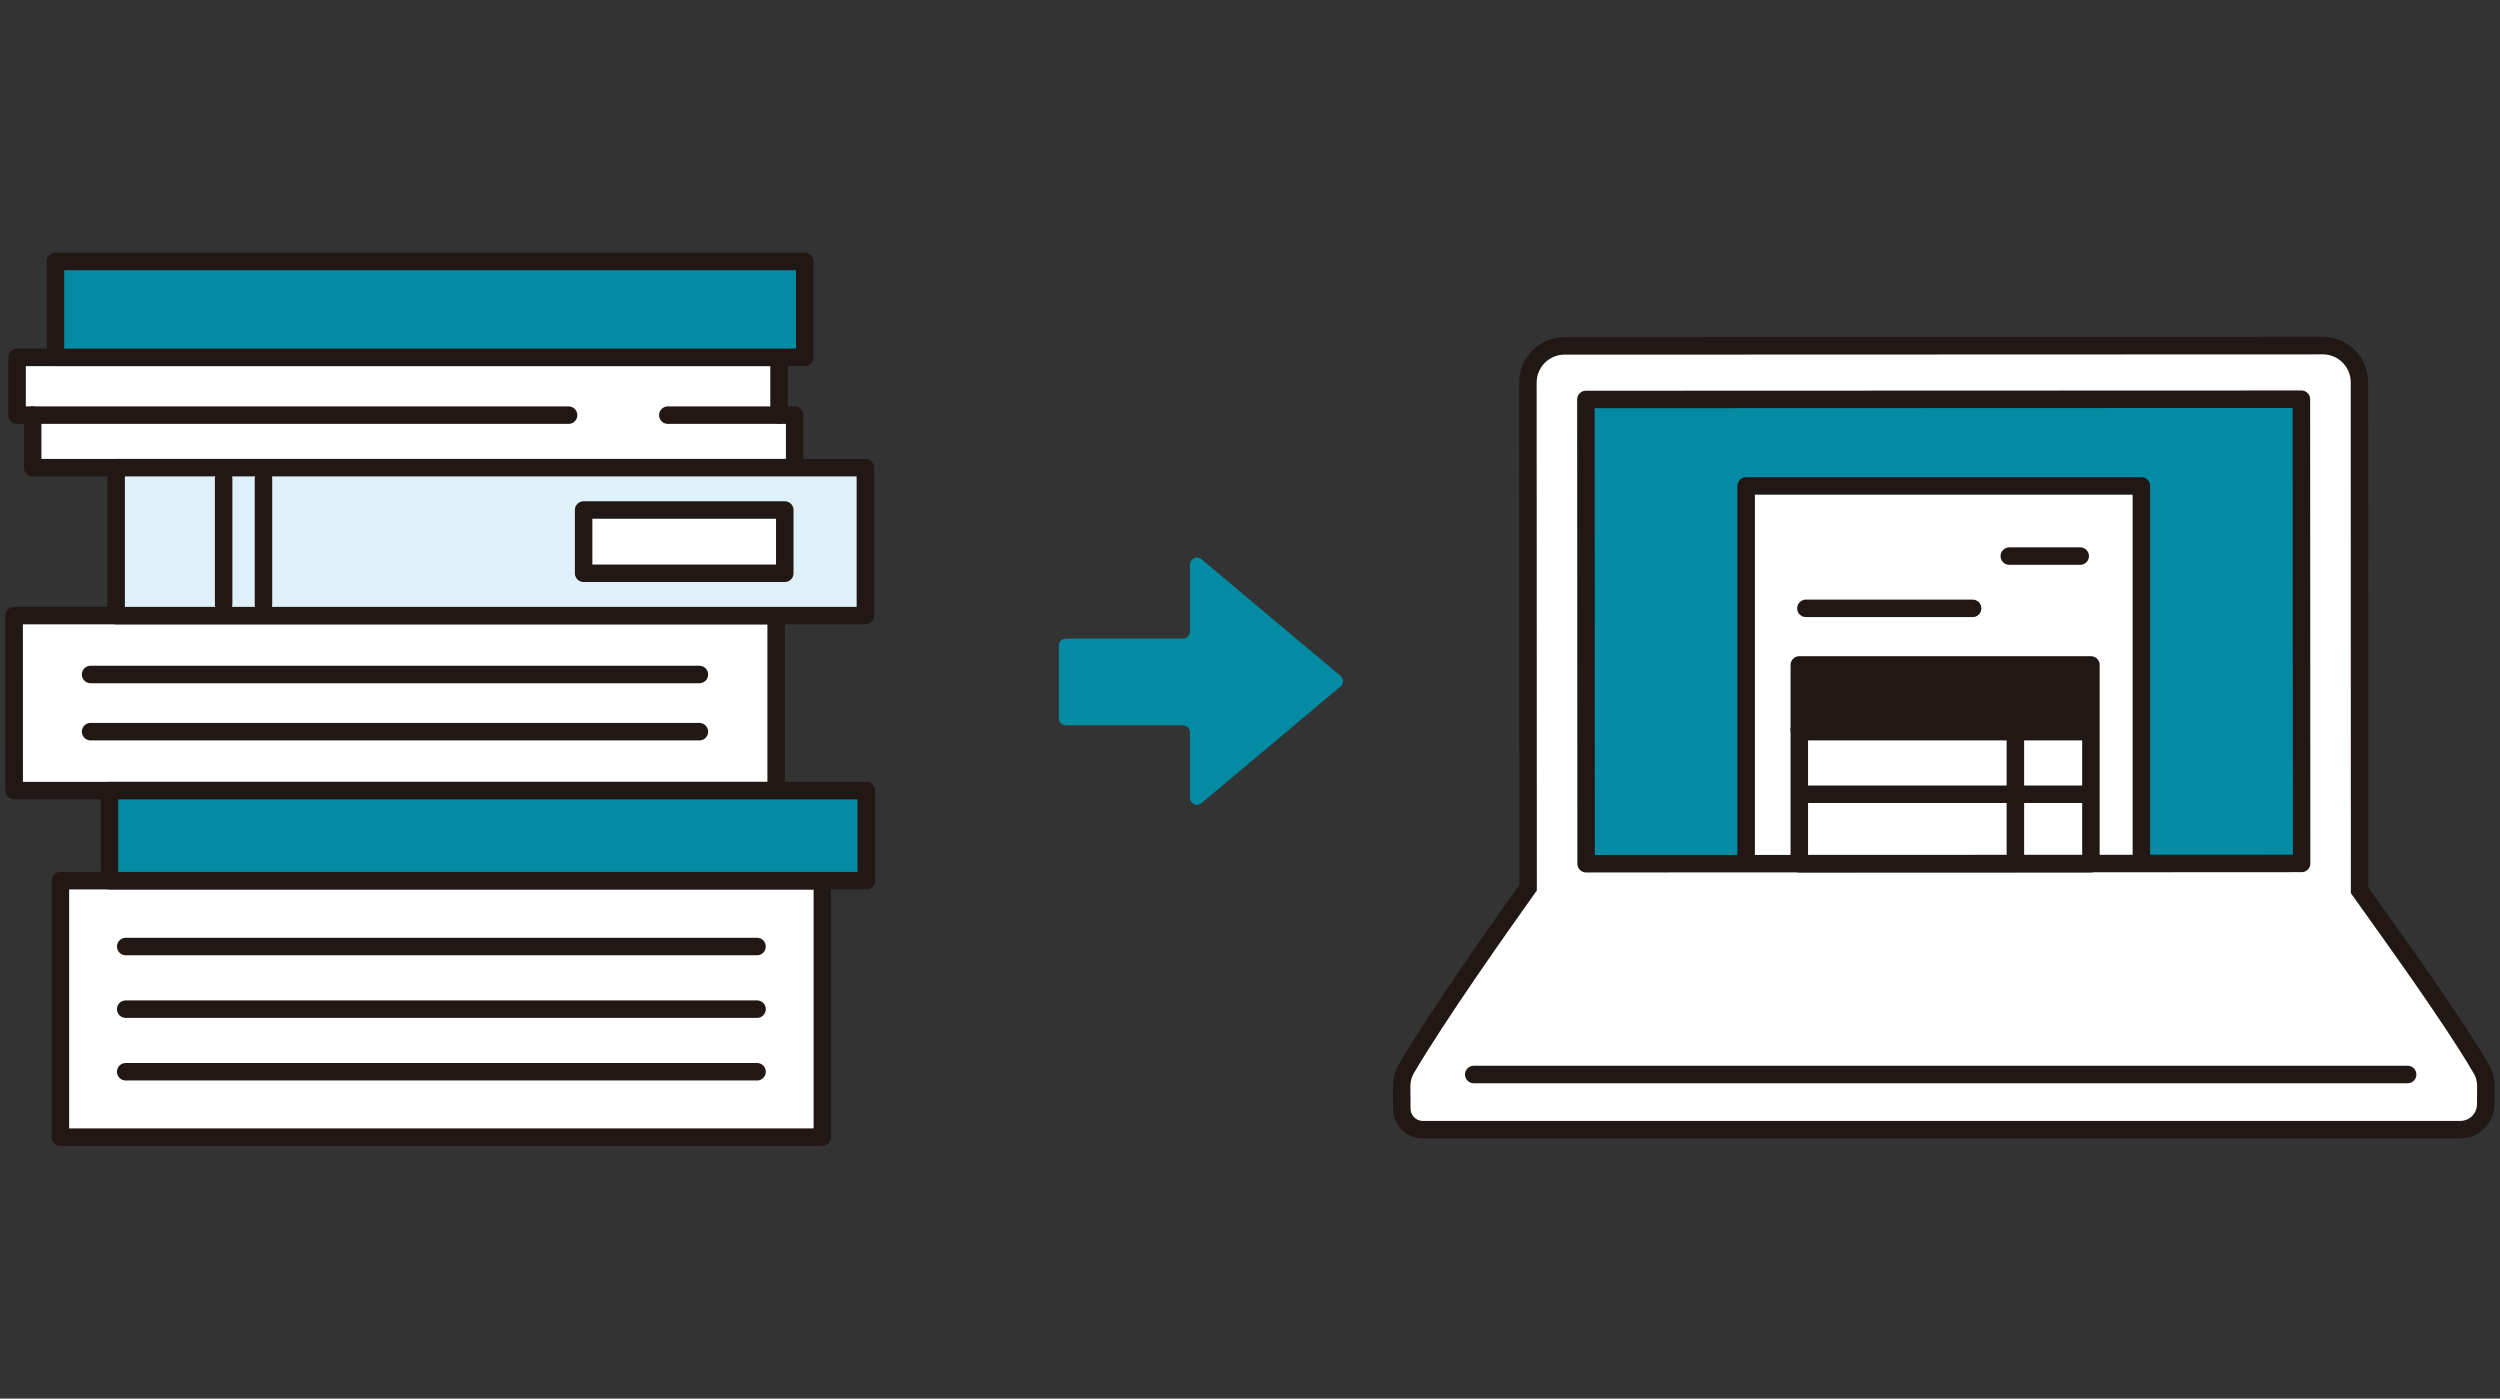 <?xml version="1.0" encoding="UTF-8"?>
<svg xmlns="http://www.w3.org/2000/svg" width="286" height="160" version="1.1" viewBox="0 0 286 160">
  <rect x="0" y="0" width="286" height="160" fill="#333333" stroke="none"/>
  <!-- Generator: Adobe Illustrator 28.7.1, SVG Export Plug-In . SVG Version: 1.2.0 Build 142)  -->
  <g>
    <g id="_レイヤー_1" data-name="レイヤー_1">
      <g>
        <path d="M283.856,122.279c-3.48-5.945-10.6-15.755-13.919-20.421-.006-16.437-.014-42.24-.013-58.124,0-2.317-1.877-4.195-4.194-4.195,0,0-.001,0-.002,0-21.426.008-68.672.026-86.742.031-2.315,0-4.193,1.876-4.194,4.191v.003c.004,11.841.012,30.392.017,44.388,0,5.337.004,10.011.005,13.399-3.271,4.591-10.419,14.715-13.938,20.725-.346.594-.528,1.269-.527,1.956,0,3.673.014-1.171.014,2.575,0,1.341,1.088,2.428,2.429,2.428h118.664c1.607,0,2.91-1.302,2.912-2.909,0-.758.013-1.492.013-2.099.002-.685-.18-1.358-.525-1.949Z" fill="#fff" stroke="#211715" stroke-miterlimit="10" stroke-width="2"/>
        <path d="M263.304,98.775c-3.837.005-8.716.005-17.197.01-14.634,0-32.81.01-47.483.019-8.414,0-13.263,0-17.173.005,0,0-.019-38.664-.024-53.109,12.822-.005,81.854-.029,81.854-.029.01,13.121.019,37.484.024,53.104Z" fill="#028ba2"/>
        <path d="M244.972,98.808v-43.218h-45.212v43.218" fill="#fff" stroke="#211715" stroke-linejoin="round" stroke-width="2"/>
        <path d="M206.643,76.302h-.646v7.397h33.048v-7.397h-32.402Z" fill="#211715" stroke="#211715" stroke-linejoin="round" stroke-width="2"/>
        <line x1="168.597" y1="122.922" x2="275.435" y2="122.922" fill="#fff" stroke="#211715" stroke-linecap="round" stroke-linejoin="round" stroke-width="2"/>
        <line x1="229.863" y1="63.616" x2="237.974" y2="63.616" fill="#fff" stroke="#211715" stroke-linecap="round" stroke-linejoin="round" stroke-width="2"/>
        <line x1="206.597" y1="69.596" x2="225.67" y2="69.596" fill="none" stroke="#211715" stroke-linecap="round" stroke-linejoin="round" stroke-width="2"/>
        <rect x="205.841" y="76.068" width="33.36" height="22.741" fill="none" stroke="#211715" stroke-linecap="round" stroke-linejoin="round" stroke-width="2"/>
        <line x1="230.56" y1="77.098" x2="230.56" y2="97.778" fill="none" stroke="#211715" stroke-linecap="round" stroke-linejoin="round" stroke-width="2"/>
        <line x1="239.045" y1="83.465" x2="205.841" y2="83.465" fill="none" stroke="#211715" stroke-linecap="round" stroke-linejoin="round" stroke-width="2"/>
        <line x1="239.045" y1="90.862" x2="206.597" y2="90.862" fill="none" stroke="#211715" stroke-linecap="round" stroke-linejoin="round" stroke-width="2"/>
        <path d="M263.304,98.775c-3.837.005-8.716.005-17.197.01-14.634,0-32.81.01-47.483.019-8.414,0-13.263,0-17.173.005,0,0-.019-38.664-.024-53.109,12.822-.005,81.854-.029,81.854-.029.01,13.121.019,37.484.024,53.104Z" fill="none" stroke="#211715" stroke-linejoin="round" stroke-width="2"/>
        <path d="M153.352,77.317l-15.911-13.35c-.338-.283-.841-.238-1.123.1-.12.144-.186.326-.186.513v7.681c0,.44-.356.798-.797.798h-13.407c-.441,0-.798.357-.798.798h0v8.325c0,.441.357.798.798.798h13.405c.441,0,.798.357.798.798h0v7.495c0,.441.357.798.798.798.188,0,.37-.066.513-.187l15.908-13.346c.338-.283.382-.786.099-1.123-.03-.036-.063-.069-.099-.099Z" fill="#028ba2"/>
        <g>
          <path d="M12.525,100.751h81.552v29.336H6.91v-29.338h5.615" fill="#fff" stroke="#211715" stroke-linejoin="round" stroke-width="2"/>
          <path d="M1.619,70.422c.005.461.005,14.219.005,20.021h87.168v-20.021H1.619Z" fill="#fff" stroke="#211715" stroke-linejoin="round" stroke-width="2"/>
          <path d="M13.287,53.503H3.738v-6.011h-1.784v-6.61h87.168v6.61h1.784v6.011H13.287" fill="#fff" stroke="#211715" stroke-linejoin="round" stroke-width="2"/>
          <path d="M12.525,100.751v-10.308h86.576v10.308H12.525Z" fill="#028ba2" stroke="#211715" stroke-linejoin="round" stroke-width="2"/>
          <path d="M6.347,29.912h85.715v10.969H6.347v-10.969Z" fill="#028ba2" stroke="#211715" stroke-linejoin="round" stroke-width="2"/>
          <path d="M13.287,53.503h85.713v16.919H13.287v-16.919Z" fill="#def1f9" stroke="#211715" stroke-linejoin="round" stroke-width="2"/>
          <line x1="3.738" y1="47.492" x2="65.047" y2="47.492" fill="none" stroke="#211715" stroke-linecap="round" stroke-linejoin="round" stroke-width="2"/>
          <line x1="89.122" y1="47.492" x2="76.396" y2="47.492" fill="none" stroke="#211715" stroke-linecap="round" stroke-linejoin="round" stroke-width="2"/>
          <line x1="25.583" y1="54.764" x2="25.583" y2="69.161" fill="none" stroke="#211715" stroke-linecap="round" stroke-linejoin="round" stroke-width="2"/>
          <line x1="30.141" y1="54.764" x2="30.141" y2="69.161" fill="none" stroke="#211715" stroke-linecap="round" stroke-linejoin="round" stroke-width="2"/>
          <rect x="66.766" y="58.345" width="23.012" height="7.235" fill="#fff" stroke="#211715" stroke-linecap="round" stroke-linejoin="round" stroke-width="2"/>
          <line x1="10.362" y1="77.162" x2="80.01" y2="77.162" fill="none" stroke="#211715" stroke-linecap="round" stroke-linejoin="round" stroke-width="2"/>
          <line x1="10.362" y1="83.703" x2="80.01" y2="83.703" fill="none" stroke="#211715" stroke-linecap="round" stroke-linejoin="round" stroke-width="2"/>
          <line x1="14.381" y1="108.284" x2="86.606" y2="108.284" fill="none" stroke="#211715" stroke-linecap="round" stroke-linejoin="round" stroke-width="2"/>
          <line x1="14.381" y1="115.446" x2="86.606" y2="115.446" fill="none" stroke="#211715" stroke-linecap="round" stroke-linejoin="round" stroke-width="2"/>
          <line x1="14.381" y1="122.608" x2="86.606" y2="122.608" fill="none" stroke="#211715" stroke-linecap="round" stroke-linejoin="round" stroke-width="2"/>
        </g>
      </g>
    </g>
  </g>
</svg>